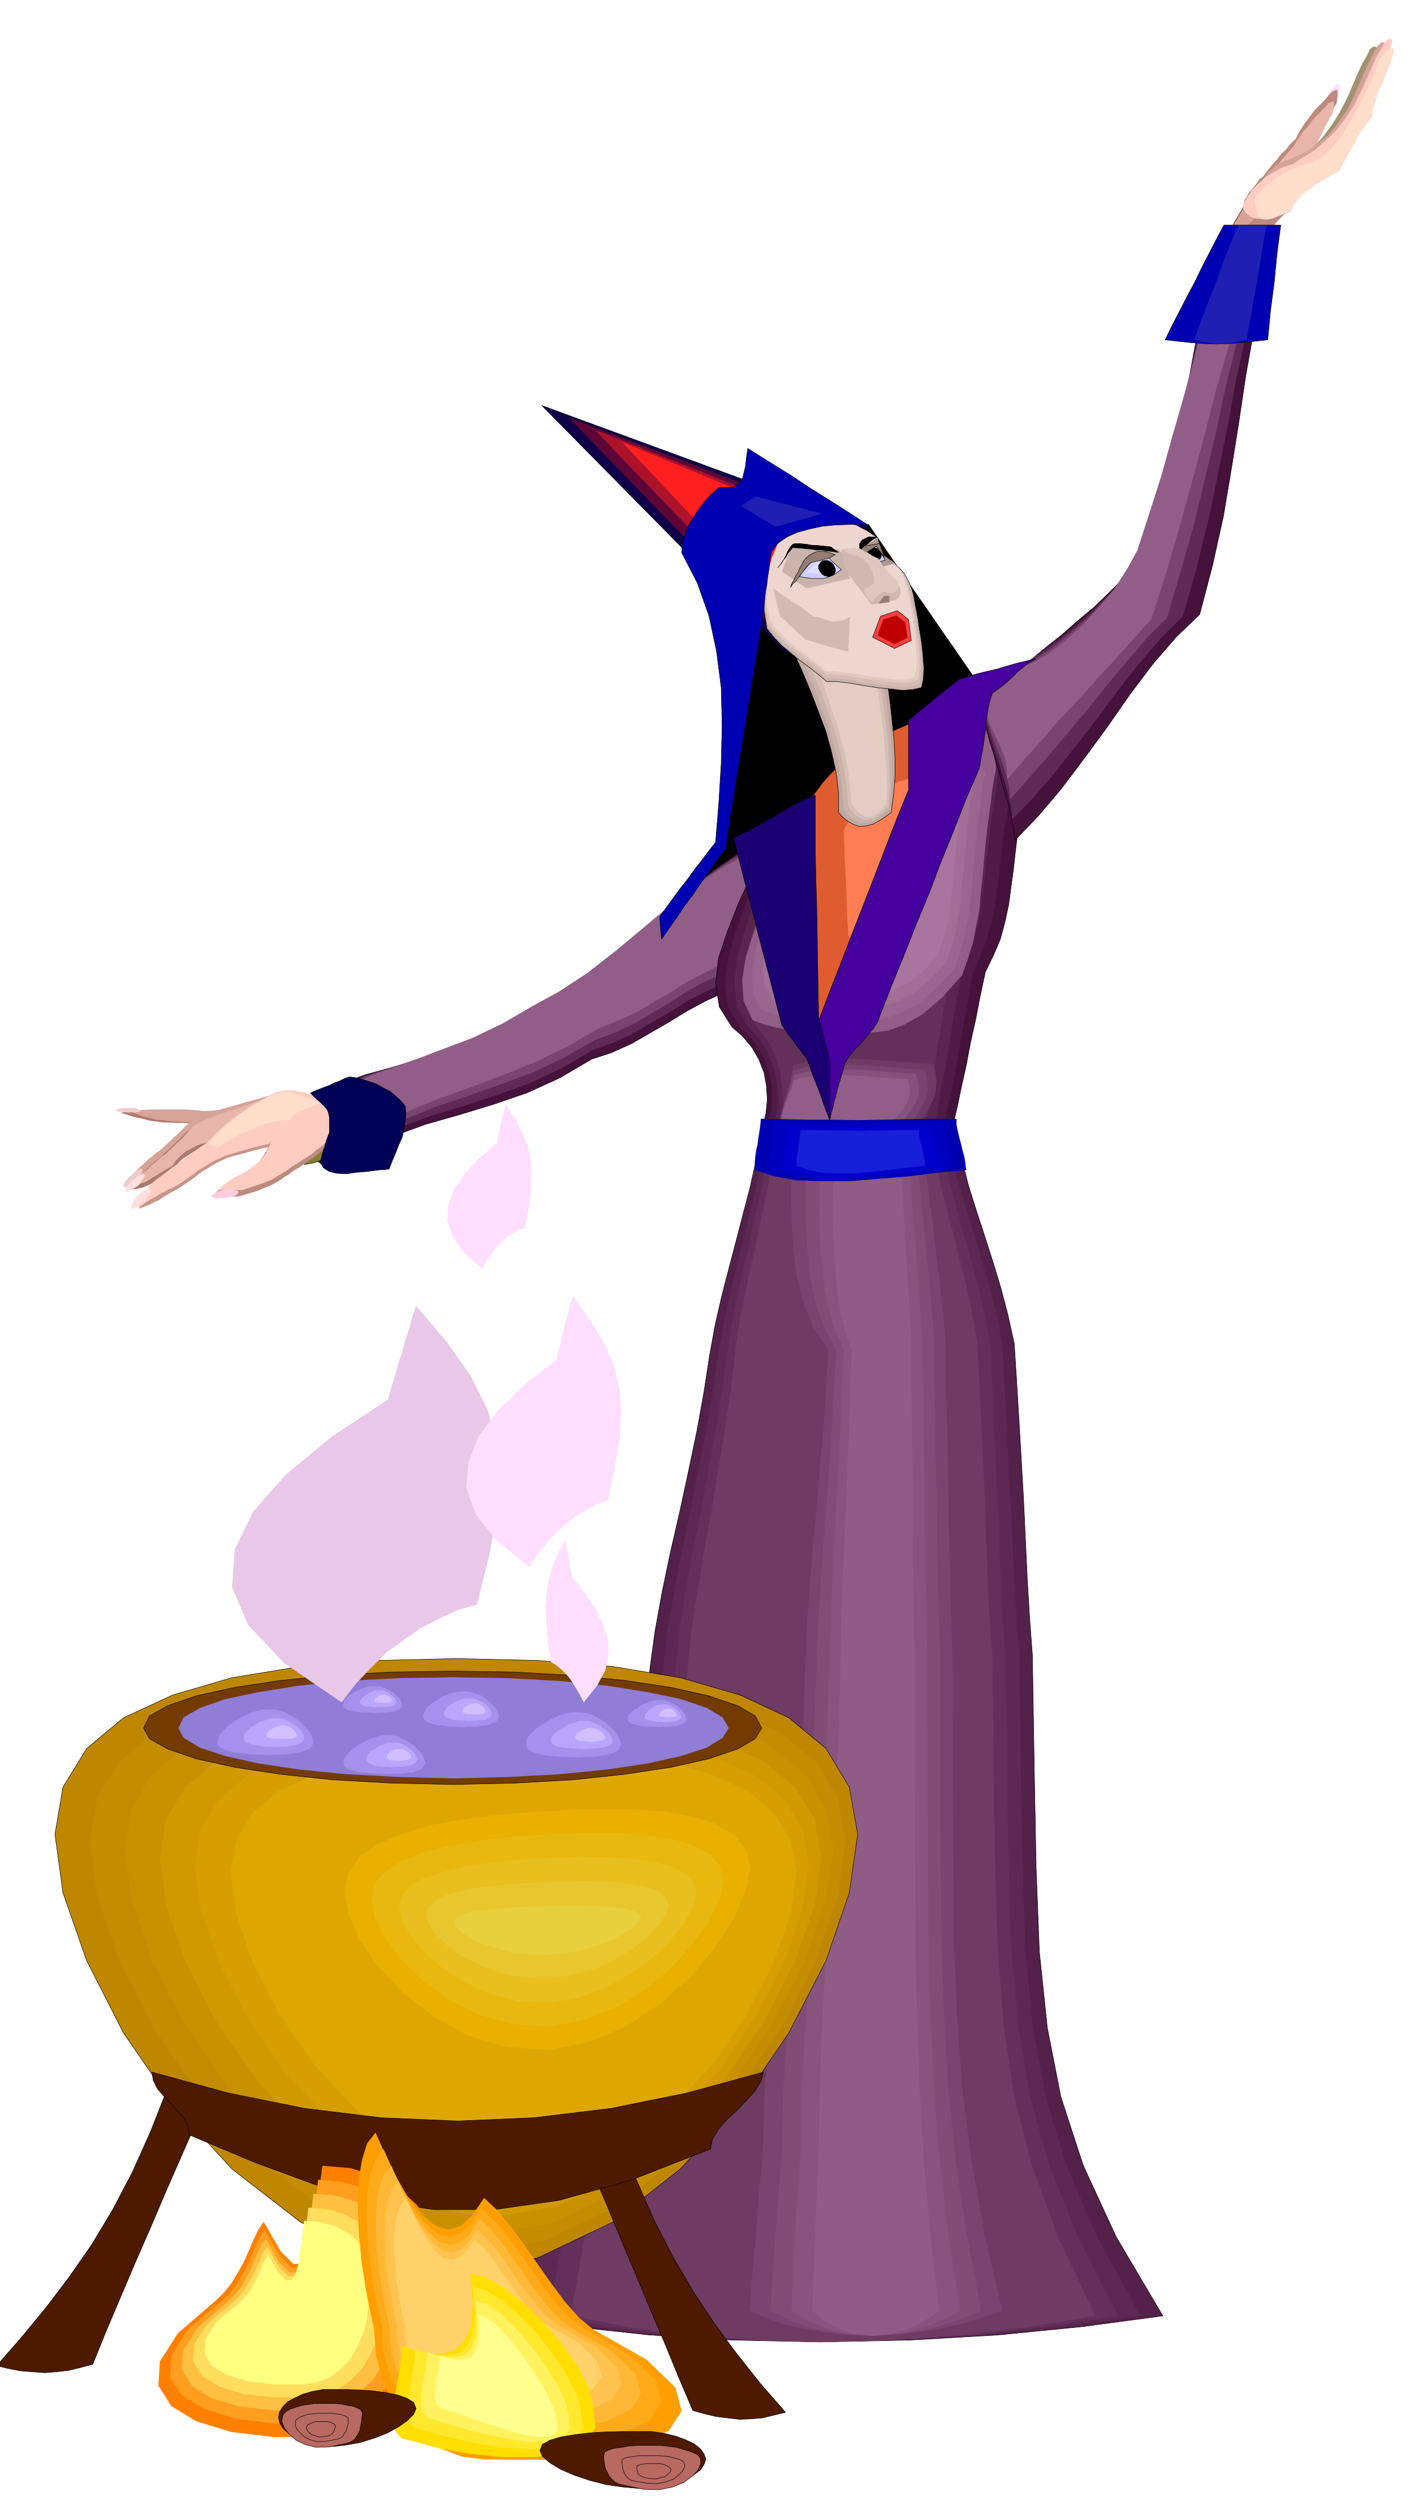 <svg xmlns="http://www.w3.org/2000/svg" width="490.455" height="866.535" fill-rule="evenodd" stroke-linecap="round" preserveAspectRatio="none" viewBox="0 0 3035 5363"><style>.pen0{stroke:#000;stroke-width:1;stroke-linejoin:round}.brush1{fill:#ffdeff}.pen1{stroke:none}.brush2{fill:#bd8a80}.brush3{fill:#e8b5ab}.brush4{fill:#d6a399}.brush6{fill:#ffccc2}.brush7{fill:#ffdecc}.brush8{fill:#000}.brush13{fill:#45123b}.brush14{fill:#5e2b54}.brush15{fill:#78456e}.brush16{fill:#915e87}.brush19{fill:#633059}.brush27{fill:#6e3b63}.brush31{fill:#4d1a00}.brush33{fill:#c9b3ab}.brush54{fill:#cfcfff}.brush57{fill:#947d75}.brush59{fill:#0000b3}.brush61{fill:#ad7a70}.brush74{fill:#a391eb}.brush75{fill:#b8a6ff}.brush76{fill:#d1bfff}.brush91{fill:#b86961}.brush94{fill:#1f1fb3}</style><path d="M2858 243h-16l-5-2-4-1 3-8 3-6 3-7 3-6 5-9 6-8 7-8 8-8 2 1 3 1-1 7-1 9-2 7-1 9-3 7-3 7-4 7-3 8z" class="pen1 brush1"/><path d="m2704 388 9-12 9-12 9-11 10-11 9-12 11-10 9-12 11-10 6-12 6-10 7-11 8-10 7-10 8-10 9-9 9-9 6-7 6-7 6-6 6-3 3-2 3 4v9l-2 16-7 12-6 13-7 13-6 13-7 12-6 14-6 12-6 14-12 26-11 23-11 20-9 17-9 14-8 12-7 9-6 7-17 5-14 4-13 2-10 1-10-3-6-3-4-6-1-6-1-6 1-5 2-7 4-6 4-8 7-8 7-9 10-9z" class="pen1 brush2"/><path d="m2706 397 9-11 9-10 9-11 9-10 8-11 9-10 9-11 9-10 6-10 7-10 6-9 8-9 7-9 7-9 7-8 8-7 6-7 6-6 6-7 6-3 4-2 2 3v7l-2 15-7 11-6 12-6 12-6 12-6 12-6 12-6 12-5 12-12 24-11 22-10 18-9 16-9 12-8 11-7 8-6 7-15 5-12 4-12 2-9 1-9-2-5-2-4-5-1-6-1-6 1-5 2-6 4-6 4-8 6-7 7-9 9-8z" class="pen1 brush3"/><path d="m2623 523 11-21 11-17 10-17 10-16 9-17 11-16 10-17 13-18 6 11 8 9 7 7 9 7 8 6 8 8 8 9 8 12-20 6-16 12-16 15-14 20-14 21-13 24-14 23-13 24-12-9-10-9-9-9-5-9-4-10v-9l4-10 9-10z" class="pen0 brush4"/><path d="m2631 540 9-15 16-18 19-22 21-19 21-17 21-9h17l15 13-14 7-14 14-15 18-15 21-16 22-16 23-15 22-14 20-13-9-9-7-8-8-5-7-3-8 2-7 6-7 10-7z" class="pen1 brush2"/><path d="m2668 452 6-15 6-14 7-14 8-12 8-12 12-9 14-6 18-1 22-15 23-15 22-19 22-22 20-26 19-30 18-35 17-40 13-29 11-19 6-13 6-5 5-1 6 3-3 18-5 22-6 23-6 24-7 22-5 23-5 21-2 21-21 27-20 25-21 24-21 23-23 21-22 22-24 21-23 23-12-4-8-1h-7l-6 2h-17l-11-3-14-5z" class="pen1" style="fill:#a39173"/><path d="m2678 450 6-12 6-13 6-14 8-13 8-15 11-13 13-13 17-10 24-9 25-12 24-16 24-19 21-26 21-30 18-36 17-42 14-29 10-19 7-12 6-5 5-2 5 3-4 18-6 21-8 22-7 23-8 22-6 22-6 20-2 21-22 24-22 25-23 23-22 24-23 23-21 24-21 25-17 29-13 2-11 3-11 1-9 1-9-1-8-3-9-5-8-7z" class="pen1 brush4"/><path d="m2668 448 3-14 8-14 9-14 14-13 14-13 18-11 19-10 22-7 23-15 24-15 22-19 23-22 20-26 20-30 17-35 18-40 13-29 11-19 6-12 6-5 5-2 6 3-5 19-6 21-8 21-8 22-9 21-7 21-6 20-2 20-28 27-31 28-31 27-28 26-25 24-18 25-9 23 3 22-16 5-15 5-15 4-13 3-15-1-11-3-11-8-7-10z" class="pen1 brush6"/><path d="m2693 427 5-9 8-8 9-10 13-9 13-11 16-9 17-9 20-8 22-5 22-12 20-19 20-24 18-30 19-33 17-35 18-35 3-15 4-11 5-10 6-7 6-7 6-4 6-3 7-1-4 17-6 19-8 19-7 20-9 18-6 19-6 19-3 19-9 10-9 13-8 12-8 15-9 15-8 15-9 16-9 18-17 9-15 9-16 9-14 11-14 9-11 12-10 12-7 15-23 9-17 7-13 2-9-1-7-6-4-8-3-13-2-16z" class="pen1 brush7"/><path d="m1864 1125 31 45 31 45 31 45 32 46 31 45 32 46 31 45 32 46-53 94-54 85-59 73-61 59-68 42-72 24-80 2-85-20-19 18-18 19-19 18-18 19-19 18-18 19-18 18-18 19 53-84 41-84 28-86 18-85 9-86 3-86-3-86-6-86 6-19 8-18 7-19 9-18 7-19 8-18 8-19 9-18 27-6 29-4 27-6 29-4 27-5 28-5 28-5 28-4z" class="pen0 brush8"/><path d="m1864 1127-701-257 525 532 176-275z" class="pen0" style="fill:#0f0047"/><path d="m1862 1138-81-31-80-30-80-30-80-30-81-31-79-30-81-30-79-30 59 61 60 62 60 62 60 62 60 61 60 62 60 61 61 62 19-32 21-31 19-31 21-31 20-32 20-31 20-32 21-31z" class="pen1" style="fill:#5e0538"/><path d="m1860 1151-74-29-73-28-73-29-72-28-73-29-73-29-73-29-72-28 54 57 55 57 55 57 55 57 54 57 55 57 54 57 55 57 18-30 18-28 18-29 19-28 18-29 18-27 18-29 19-27z" class="pen1" style="fill:#ad122b"/><path d="m1858 1164-523-216 392 417 131-201z" class="pen1" style="fill:#ff1f1f"/><path d="m1603 2115 3-33 7-39 8-45 11-47 10-48 9-44 7-40 5-31-66 33-65 45-66 54-65 58-66 57-66 54-66 45-65 33-67 40-69 32-72 24-71 22-73 20-71 25-69 31-65 41 15 12 16 14 15 13 16 15 15 13 16 14 15 14 16 15 66-42 71-32 71-26 74-21 72-22 73-25 70-32 68-40 43-14 42-19 40-23 40-23 39-24 41-22 42-19 46-13z" class="pen0 brush13"/><path d="m1600 2096 2-30 5-36 7-41 9-42 8-43 8-39 6-35 3-28-64 31-64 44-64 50-63 55-64 54-64 52-64 43-63 34-65 38-68 31-70 25-70 23-71 22-70 26-67 31-64 41 15 11 15 11 16 11 16 12 16 11 16 11 16 12 17 12 65-41 68-32 71-26 72-22 71-23 72-26 68-32 66-39 43-15 41-19 39-23 39-22 38-24 40-21 42-19 45-13z" class="pen1 brush14"/><path d="m1596 2073 1-26 4-32 6-35 7-37 6-39 6-35 5-31 2-25-63 31-62 43-61 49-61 52-62 51-62 48-62 42-62 34-64 37-66 31-69 26-69 24-71 23-68 27-67 31-62 40 16 8 17 9 16 9 17 9 16 9 17 9 16 9 18 11 62-41 67-31 69-28 72-24 70-25 70-26 67-32 65-37 43-16 41-19 37-22 38-22 36-24 39-21 40-19 45-15z" class="pen1 brush15"/><path d="m1594 2053-1-23 3-27 4-31 6-32 4-34 5-31 2-28 1-21-61 31-60 40-60 46-58 49-59 49-59 46-61 40-60 33-62 36-65 31-69 26-68 26-69 24-68 28-65 31-61 38 16 6 17 7 17 7 17 7 16 7 18 7 16 7 18 8 62-40 66-32 68-28 70-25 69-26 69-28 66-32 63-37 42-17 40-18 36-21 37-21 36-23 38-20 40-20 44-15z" class="pen1 brush16"/><path d="m1661 1762 79-23 74-38 70-49 69-53 68-55 71-48 74-39 80-23-8 37-7 40-8 42-7 45-8 46-8 49-9 51-8 54-4 33-4 36-5 36-5 38-8 37-10 37-15 35-17 35-11 51-10 52-11 49-9 48-10 45-9 43-9 39-8 38-61 2-50 9-44 11-40 14-42 13-44 11-51 8-60 4 8-11 2-12-2-13-5-13-7-15-5-14-3-14 3-12 7-30 3-29-2-30-5-28-11-28-15-26-20-24-23-20-27-43-8-49 6-55 19-57 24-61 28-61 26-59 22-56z" class="pen0 brush13"/><path d="m1671 1762 72-23 69-38 65-48 65-53 64-54 66-48 69-39 74-21-8 36-7 40-8 41-7 44-8 45-8 49-8 51-8 54-4 33-4 36-4 36-5 38-8 37-10 37-13 35-16 35-10 51-9 52-9 49-8 48-9 45-9 43-8 39-7 38-56 2-47 9-41 11-38 14-38 13-40 11-46 8-54 4 7-11 2-12-3-13-5-13-6-15-5-14-4-14 2-12 6-30 3-29-1-30-5-28-10-28-14-26-18-24-21-20-25-43-7-49 7-55 16-57 22-61 25-61 24-59 21-56z" class="pen1" style="fill:#4f1c45"/><path d="m1682 1762 66-23 63-38 61-48 60-52 59-54 61-47 64-38 67-22-8 36-7 39-7 41-7 44-9 45-7 48-8 51-7 54-4 33-4 36-4 36-4 38-7 37-9 37-12 35-14 35-10 51-9 52-8 49-8 48-9 45-7 43-8 39-7 38-51 2-42 9-37 11-34 14-35 13-37 11-42 8-50 4 6-11 1-12-3-13-4-13-6-15-4-14-3-14 3-12 6-30 3-29-2-30-4-28-10-28-12-26-17-24-20-20-23-43-6-49 6-55 16-57 20-61 23-61 22-59 19-56z" class="pen1" style="fill:#59264f"/><path d="m1693 1762 60-23 58-38 56-47 56-52 54-53 56-47 58-38 62-22-7 36-7 39-8 41-8 43-9 45-8 48-8 50-7 54-3 33-3 36-4 36-4 38-7 37-8 37-11 35-13 35-8 51-8 52-8 49-7 48-8 45-6 43-7 39-6 38-47 2-38 9-34 11-30 14-32 13-33 11-39 8-45 4 5-11 2-12-3-13-3-13-5-15-4-14-1-14 2-12 4-30 2-29-2-30-4-28-8-28-11-26-15-24-17-20-21-43-5-49 5-55 14-57 18-61 21-61 20-59 17-56z" class="pen1 brush19"/><path d="m1701 1781 55-22 50-35 46-45 45-48 44-49 48-44 50-36 57-21-1 17 5 21 7 23 9 25 8 23 8 23 4 20 2 17-3 15-3 16-3 18-2 20-3 20-3 23-3 25-3 28-3 32-3 34-4 36-3 36-7 35-7 36-11 35-12 33-44 49-41 35-39 22-35 13-33 4-30 1-26-3-22-1-17-1h-64l-25-3-25-4-26-7-23-9-19-41-3-45 8-50 17-53 21-56 23-55 22-55 17-52z" class="pen1 brush16"/><path d="m1714 1794 47-19 44-30 39-38 40-41 38-43 41-38 43-31 49-19v14l5 17 7 18 11 19 10 17 11 16 8 12 8 9-4 18-3 17-2 17-2 19-3 18-2 22-3 25-3 31-3 29-2 31-4 33-3 33-6 33-7 33-9 32-11 31-41 44-38 31-36 19-32 11-31 4-27 1-24-2-19 1-13-2-16-1h-42l-25-3-24-2-24-6-23-7-17-38-2-42 7-46 16-48 19-51 22-50 20-51 16-47z" class="pen1" style="fill:#99668f"/><path d="m1727 1805 40-15 37-24 33-31 34-33 32-35 34-32 35-27 40-18 3 10 6 13 9 13 12 14 12 11 13 10 12 5 12 1-4 20-2 17-3 16-1 16-2 17-2 22-3 25-2 33-3 27-3 29-3 29-3 30-5 29-6 30-8 29-10 28-37 40-35 28-33 17-29 9-28 3h-25l-21-1-17 3-9-3h-52l-23-2-23-2-23-4-20-7-16-35-3-38 7-41 14-44 17-46 20-46 18-46 14-44z" class="pen1" style="fill:#a16e96"/><path d="m1742 1818 31-12 30-19 28-23 28-26 26-28 27-26 28-23 31-17 3 5 8 9 9 8 13 9 14 6 15 3 17-2 18-8-4 22-2 19-2 15v15l-2 16-1 21-4 26-3 35-3 24-2 26-3 27-2 27-5 26-6 27-8 26-9 25-33 35-31 24-30 14-26 8-25 2h-22l-19 1-15 4-5-4h-46l-22-1-22-2-21-4-19-6-14-31-2-34 6-37 13-39 16-42 18-41 16-41 13-39z" class="pen1" style="fill:#a8759e"/><path d="m1721 1751 2 52 2 54 2 52 3 54 2 52 2 54 3 52 3 54 3 6 5 6 4 7 6 7 4 6 5 6 4 7 5 7 25-68 26-67 26-68 27-67 25-68 26-67 26-68 27-67v-35l1-19 2-19v-20l1-19 1-18 1-16-44 14-41 18-39 21-36 25-34 27-29 31-26 35-20 39z" class="pen0" style="fill:#de5c30"/><path d="m1811 1781 1 27 1 29 1 27 2 29 1 28 1 28 1 28 2 29 4 6 6 7 4 6 6 7 13-36 14-35 13-36 14-35 13-36 14-36 14-36 14-35v-19l1-10 1-10v-11l1-9v-10l1-8-23 6-21 10-21 11-19 13-19 14-15 18-14 18-11 21z" class="pen1" style="fill:#ff7d52"/><path d="M1637 2424h414l13 61 15 59 17 54 18 55 17 53 17 56 15 57 14 63 5 78 5 83 5 86 5 87 4 86 4 86 5 83 6 80 4 247 4 210 7 180 17 162 29 148 48 147 71 154 100 169-172 23-182 18-190 11-191 4-188-4-179-11-166-18-146-23 9-42 9-42 9-42 9-41 9-42 9-42 9-41 10-41 12-133 27-132 38-132 44-132 42-132 38-132 27-132 12-131 11-80 15-83 18-86 20-87 19-88 18-86 15-83 12-78 12-66 14-61 15-58 15-57 15-58 15-57 14-62 14-65z" class="pen0" style="fill:#54214a"/><path d="M1648 2424h385l11 61 15 59 16 54 17 55 16 53 16 56 15 57 12 63 4 78 5 83 4 86 5 87 4 86 4 86 5 83 6 80 3 247 4 210 6 180 16 162 27 148 45 147 66 154 94 169-161 23-170 18-178 11-177 4-176-4-167-11-154-18-135-23 8-42 8-42 8-42 9-41 8-42 9-42 8-41 9-41 11-133 26-132 35-132 40-132 39-132 36-132 26-132 12-131 9-80 15-83 16-86 19-87 17-88 17-86 14-83 11-78 12-66 13-61 13-58 15-57 14-58 14-57 13-62 13-65z" class="pen1" style="fill:#5c2952"/><path d="M1658 2424h358l11 61 13 59 15 54 15 55 15 53 15 56 13 57 12 63 4 78 4 83 4 86 4 87 3 86 4 86 4 83 6 80 3 247 4 210 6 180 15 162 25 148 41 147 62 154 86 169-149 23-158 18-164 11-164 4-163-4-155-11-143-18-126-23 7-42 8-42 7-42 9-41 8-42 8-42 8-41 8-41 9-133 25-132 32-132 38-132 37-132 33-132 24-132 11-131 8-80 13-83 15-86 18-87 16-88 16-86 13-83 11-78 10-66 13-61 12-58 14-57 12-58 13-57 12-62 12-65z" class="pen1 brush19"/><path d="M1669 2424h328l10 61 13 59 13 54 15 55 13 53 14 56 12 57 11 63 4 78 4 83 4 86 4 87 3 86 3 86 4 83 6 80 3 247 3 210 6 180 13 162 22 148 38 147 56 154 80 169-137 23-145 18-151 11-152 4-150-4-143-11-131-18-116-23 6-42 8-42 7-42 8-41 7-42 8-42 7-41 8-41 9-133 21-132 30-132 35-132 33-132 31-132 22-132 10-131 8-80 13-83 14-86 16-87 14-88 15-86 12-83 9-78 9-66 12-61 12-58 13-57 12-58 12-57 11-62 11-65z" class="pen1 brush27"/><path d="M1706 2413h274l4 60 6 58 7 55 7 54 6 54 7 55 6 58 6 63 1 77 2 84 2 85 2 88 1 86 2 86 2 82 3 80 1 248 1 210 2 180 7 162 11 148 19 148 27 153 39 170-67 23-70 17-73 10-72 4-73-4-68-10-64-17-55-23 3-42 3-42 4-42 4-42 3-42 3-41 4-42 4-41 4-133 11-132 14-132 17-132 16-132 15-132 10-132 5-132 3-80 6-83 7-86 8-87 7-88 8-86 5-83 5-78-31-45-21-51-15-57-8-61-4-66-1-67 2-68 6-67z" class="pen1 brush15"/><path d="M1735 2413h228l4 60 6 58 5 55 6 54 5 54 6 55 5 58 5 63v77l2 84 1 85 2 88 1 86 2 86 2 82 3 80v248l1 210 2 180 6 162 9 148 15 148 23 153 32 170-56 23-58 17-61 10-61 4-61-4-56-10-53-17-46-23 2-42 3-42 3-42 3-42 3-42 3-41 3-42 4-41 3-133 9-132 11-132 14-132 13-132 12-132 8-132 5-132 3-80 5-83 6-86 7-87 6-88 6-86 4-83 5-78-25-45-18-51-13-57-6-61-4-66v-67l2-68 4-67z" class="pen1" style="fill:#804d75"/><path d="M1765 2413h183l3 60 3 58 4 55 5 54 4 54 4 55 4 58 5 63 1 77 1 84 1 85 2 88v86l2 86 1 82 2 80 1 248 1 210 1 180 5 162 7 148 12 148 18 153 26 170-44 23-47 17-49 10-49 4-49-4-45-10-42-17-37-23 1-42 3-42 1-42 3-42 2-42 3-41 3-42 3-41 2-133 8-132 9-132 12-132 10-132 10-132 7-132 4-132 2-80 4-83 4-86 5-87 4-88 5-86 3-83 4-78-20-45-14-51-10-57-6-61-3-66 1-67 2-68 4-67z" class="pen1" style="fill:#87547d"/><path d="M1793 2413h138l2 60 3 58 3 55 3 54 3 54 4 55 3 58 4 63v77l1 84 1 85 1 88v86l1 86 1 82 2 80v248l1 210 1 180 4 162 5 148 9 148 13 153 20 170-34 23-36 17-36 10-36 4-37-4-34-10-32-17-27-23 1-42 2-42 1-42 2-42 1-42 2-41 2-42 2-41 2-133 5-132 7-132 9-132 7-132 8-132 6-132 3-132 1-80 3-83 4-86 4-87 3-88 4-86 2-83 3-78-16-45-11-51-7-57-4-61-3-66 1-67 2-68 3-67z" class="pen1" style="fill:#8f5c85"/><path d="m880 4547-12-2h-10l-11-2h-10l-11-2-10-1-11-1h-10l-6 73-10 67-16 62-19 58-24 53-27 51-30 48-31 49 25 5 25 3 24 2 24 1 22-2 23-2 22-5 23-5 7-57 8-56 7-56 8-56 7-57 8-56 7-56 8-56z" class="pen0 brush31"/><path d="m1703 1398 23 1 25 4 25 6 26 7 25 6 25 6 25 4 26 2 3 38 5 39 4 38 4 39 2 38v39l-3 39-5 39-21 15-18 10-16 4-14 1-13-5-11-6-11-9-9-10v-41l-5-43-10-45-12-44-17-45-17-44-18-43-18-40z" class="pen0" style="fill:#bfa8a1"/><path d="m1714 1398 21 1 23 4 22 6 24 7 22 6 23 6 22 4 23 2 3 37 6 38 4 37 5 39 2 37 1 38-2 37-4 39-19 15-15 10-14 4-12 1-12-5-10-6-9-9-8-10-2-40-5-42-10-44-12-43-16-45-16-43-18-42-17-39z" class="pen1 brush33"/><path d="m1727 1398 18 1 20 4 20 5 21 7 20 5 21 6 19 4 20 2 4 37 5 37 5 37 5 38 2 37 2 37v37l-2 38-16 15-13 9-13 4-10 1-10-4-9-6-8-9-7-10-3-39-6-42-10-43-12-43-15-44-16-42-17-41-15-38z" class="pen1" style="fill:#d6bfb8"/><path d="m1740 1398 15 1 18 4 17 5 18 7 17 5 18 6 17 4 17 2 4 36 6 37 5 36 5 37 3 36 3 37 1 37-1 37-13 14-11 9-10 4-9 1-9-4-8-6-8-9-7-9-3-39-6-40-9-43-11-42-15-43-14-42-15-41-15-37z" class="pen1" style="fill:#e3ccc4"/><path d="m2102 1481 3 29 9 39 11 44 15 48 13 46 13 45 8 39 5 31 49-51 50-59 49-65 50-68 48-69 49-65 50-58 51-49 28-107 23-104 17-101 16-100 15-101 18-100 22-104 29-106-20 4h-16l-13-3-10-4-11-5-13-2h-16l-19 6-23 79-19 85-18 88-17 91-18 90-17 89-20 85-22 79-27 30-30 31-32 32-33 32-35 29-34 30-34 27-33 27-16 9-15 8-15 6-14 7-14 6-13 8-12 9-12 13z" class="pen0 brush13"/><path d="m2108 1485 1 27 7 34 10 36 13 39 12 38 11 37 8 33 3 29 45-47 45-52 46-59 47-60 45-61 46-58 46-53 46-46 30-106 25-102 21-100 20-99 18-100 22-100 24-102 31-105-18 3-13 1-10-4-9-4-10-6-10-2-13-1-16 5-24 77-21 84-20 88-19 90-20 89-20 88-22 84-23 79-26 33-29 35-32 34-34 34-36 31-36 29-35 25-31 21-14 9-13 8-12 6-12 6-12 6-11 7-11 9-10 13z" class="pen1 brush14"/><path d="M2111 1487v25l6 29 9 29 12 31 11 29 10 30 7 28 2 27 39-44 42-48 43-51 44-52 43-54 43-51 41-48 42-42 31-105 28-100 24-100 23-97 21-99 25-98 27-102 33-103-16 3-10-1-9-4-6-4-8-6-8-3-11-1-13 5-25 77-23 83-23 86-22 89-22 88-22 86-23 83-23 77-24 37-29 39-34 37-35 37-37 32-36 29-35 23-29 15-12 9-12 7-11 5-10 6-10 5-10 7-9 8-9 12z" class="pen1 brush15"/><path d="m2115 1488-2 24 5 23 8 22 11 23 10 21 9 23 5 23 1 25 35-41 38-42 39-45 42-44 40-45 41-44 38-43 36-39 33-103 29-100 27-98 26-97 25-98 28-97 30-100 35-102-13 2-8-1-7-4-4-5-5-6-6-4-8-1-11 4-27 75-25 82-25 85-24 89-25 87-24 86-26 81-25 77-22 40-27 42-34 41-36 39-39 34-37 28-34 19-27 10-11 8-9 6-9 5-8 6-9 4-8 6-8 8-8 11z" class="pen1 brush16"/><path d="m981 3558 172 4 162 13 145 24 128 37 105 49 80 66 50 83 18 101-18 125-50 146-80 155-105 154-128 138-145 114-162 77-172 29-174-29-162-77-147-114-127-138-106-154-79-155-51-146-17-125 17-101 51-83 79-66 106-49 127-37 147-24 162-13 174-4z" class="pen0" style="fill:#bf8700"/><path d="m1005 3598 162 3 152 13 137 22 121 35 99 46 75 62 47 77 17 96-17 117-47 137-75 146-99 145-121 131-137 107-152 73-162 27-164-27-152-73-138-107-120-131-100-145-75-146-47-137-16-117 16-96 47-77 75-62 100-46 120-35 138-22 152-13 164-3z" class="pen1" style="fill:#c48c00"/><path d="m1030 3635 152 3 142 12 129 21 113 33 92 44 70 58 45 73 16 90-16 109-45 129-70 136-92 136-113 122-129 102-142 67-152 26-154-26-143-67-130-102-112-122-94-136-70-136-44-129-15-109 15-90 44-73 70-58 94-44 112-33 130-21 143-12 154-3z" class="pen1" style="fill:#c99100"/><path d="m1054 3675 142 3 133 11 120 19 105 31 86 40 66 55 42 68 15 84-15 102-42 120-66 127-86 127-105 114-120 94-133 63-142 24-144-24-133-63-121-94-105-114-88-127-65-127-41-120-14-102 14-84 41-68 65-55 88-40 105-31 121-19 133-11 144-3z" class="pen1" style="fill:#d19900"/><path d="m1078 3714 131 2 124 11 111 18 98 28 80 37 62 50 38 63 14 78-14 95-38 112-62 118-80 118-98 105-111 87-124 59-131 22-133-22-124-59-113-87-97-105-81-118-61-118-38-112-13-95 13-78 38-63 61-50 81-37 97-28 113-18 124-11 133-2z" class="pen1" style="fill:#d69e00"/><path d="m1103 3753 121 2 114 10 102 16 91 27 74 34 56 47 36 58 13 71-13 88-36 103-56 109-74 109-91 97-102 81-114 54-121 21-123-21-114-54-104-81-89-97-75-109-56-109-35-103-12-88 12-71 35-58 56-47 75-34 89-27 104-16 114-10 123-2z" class="pen1" style="fill:#dea600"/><path d="m1176 3885 87-5h81l74 5 65 11 52 16 41 24 25 31 10 40-10 48-25 59-41 63-52 63-65 58-74 49-81 34-87 17-89-7-82-24-75-41-64-50-54-57-40-58-25-56-8-48 8-40 25-34 40-28 54-22 64-19 75-13 82-10 89-6z" class="pen1" style="fill:#e8b000"/><path d="m1176 3935 75-3h71l64 4 56 9 45 13 36 19 22 24 8 32-8 39-22 48-36 50-45 51-56 46-64 40-71 27-75 14-77-6-71-20-65-33-55-40-47-46-35-46-22-45-7-38 7-33 22-26 35-23 47-18 55-15 65-11 71-8 77-5z" class="pen1" style="fill:#e8b80f"/><path d="m1176 3986 63-3 59 1 54 3 48 7 39 9 30 15 19 18 7 25-7 29-19 35-30 38-39 38-48 34-54 30-59 21-63 11-65-4-60-16-54-25-47-30-40-35-29-34-18-34-6-28 6-25 18-20 29-17 40-13 47-12 54-8 60-7 65-3z" class="pen1" style="fill:#e8bf1f"/><path d="m1176 4038 51-2h49l43 2 39 5 31 6 25 9 15 12 6 17-6 19-15 24-25 25-31 26-39 23-43 20-49 13-51 8-54-3-49-10-44-17-38-19-33-24-23-23-15-22-5-19 5-17 15-14 23-12 33-8 38-8 44-5 49-4 54-2z" class="pen1" style="fill:#e8c72e"/><path d="m1176 4089 39-1h37l34 1 30 3 24 2 19 5 12 6 5 8-5 9-12 13-19 12-24 14-30 11-34 11-37 7-39 4-41-2-38-5-35-9-29-9-25-12-18-12-12-11-3-9 3-10 12-6 18-7 25-3 29-4 35-3 38-2 41-1z" class="pen1" style="fill:#e8cf3d"/><path d="m1761 1125 6-4 6-3 7-2 7-1 6-1h13l7 1 5 3 8 3 8 4 9 5 9 5 11 6 10 6 12 8v9l3 11 2 5 3 6 3 6 4 6 11 5 11 8 9 8 9 10 6 10 6 12 5 12 4 14 3 18 5 25 4 27 5 30 3 28 2 28-1 23-4 19-17 4-23 2-27-3-29-3-32-5-29-5-27-3h-20l-15-13-15-12-16-12-16-12-17-14-17-14-17-18-15-19-6-39 1-37 7-36 14-31 17-29 24-23 27-17 31-11z" class="pen0 brush33"/><path d="m1753 1123 6-4 7-2 8-3h8l7-1h8l7 1 7 1 6 3 8 3 8 3 9 5 9 5 10 5 9 6 11 8v9l4 11 2 5 3 6 3 6 3 6 11 5 11 7 9 8 9 10 6 9 6 12 4 12 4 14 2 18 5 24 5 27 5 29 3 28 2 27-1 23-4 19-16 4-22 2-27-3-29-3-31-5-28-5-26-3h-20l-15-13-14-12-16-12-16-12-17-14-16-14-17-17-15-19-6-38 1-36 5-35 12-31 16-29 21-23 26-17 30-10z" class="pen1" style="fill:#d4bdb5"/><path d="m1746 1119 6-3 8-2 9-1h26l8 1 7 1 6 3 7 3 8 3 9 5 9 5 10 5 9 6 11 8v9l4 10 1 5 3 5 3 6 4 6 11 5 10 6 9 8 8 9 6 9 6 12 4 12 4 14 3 17 5 24 4 27 5 29 3 27 2 27-1 22-4 18-16 4-22 1-26-3-28-3-30-5-28-4-26-3h-19l-14-13-15-11-16-12-15-11-17-13-16-14-16-17-15-18-7-38v-36l5-35 10-31 14-29 20-23 24-17 30-10z" class="pen1" style="fill:#e0c9c2"/><path d="m1738 1117 7-3 9-1 9-1h20l10 1h9l8 2 5 3 7 3 8 3 9 5 9 4 9 5 10 6 10 7v9l3 11 4 10 6 11 11 5 10 6 9 8 9 10 6 9 6 11 3 11 4 13 3 18 5 23 4 26 4 28 2 27 2 26-1 22-4 18-16 4-20 1-26-3-28-3-29-5-28-4-25-3h-19l-14-13-14-11-15-12-15-10-16-13-15-14-15-16-14-18-7-37-2-35 3-35 9-30 12-29 18-23 23-17 28-10z" class="pen1" style="fill:#edd6cf"/><path d="m1701 1168-23 58 53 36 94-21-15-53-10-9-99-11z" class="pen1 brush33"/><path d="m1873 1220 49-11-24-17-15-37-45 28 35 37z" class="pen1" style="fill:#ad968f"/><path d="m1669 1218 3-3 5-6 5-8 5-9 4-10 5-8 5-6 5-2h9l10 1 9 1 10 2h9l10 1 10 1 10 1 8 6 9 6-13-2-12-1-11-2h-11l-12-2-11-1-12-1-12-1h-5l-4 5-5 6-5 9-6 7-5 8-4 5-3 3z" class="pen0 brush8"/><path d="m1873 1367 17-45 36-12 24 19 6 45-36 17-47-24z" class="pen0" style="fill:#ff4040"/><path d="m1883 1363 13-34 28-9 19 15 5 33-28 14-37-19z" class="pen1" style="fill:#bf0000"/><path d="m1661 1263 10 7 11 8 11 7 11 8 10 6 11 8 10 7 11 9 10 1 10 3 9 3 10 3h9l9-1 10-3 12-6-2 13v24l-1 6v8l-1 10v14l-12-3-11-3-12-3-11-3-12-4-11-3-12-4-11-3-8-7-7-6-7-7-6-6-7-6-6-6-7-6-6-5-1-3-2-7-3-11-2-10-3-12-2-9-2-7 1-1z" class="pen1" style="fill:#d1bab3"/><path d="m1716 1237 5-9 7-7 6-8 8-8 8-3 9-2 9-3 10-1 6 6 7 7 7 6 8 7-9 6-9 6-10 4-11 3h-25l-13-2-13-2z" class="pen0 brush54"/><path d="m1733 1228 3-6 6-5 4-6 5-6 6-2 6-1 6-1 7-1 10 8 10 10-7 4-6 4-8 2-7 2h-17l-9-1-9-1z" class="pen1" style="fill:#dedeff"/><path d="m1853 1203 1-6 2-5 2-6 2-5 5-3 5-2 5-3 6-1 4 6 5 7 5 8 5 9-9 2-8 3-8 3-7 5-8-6-7-6z" class="pen0 brush54"/><path d="m1841 1175 10 9 11 9 10 9 11 9 10 9 11 9 10 9 12 10 2 6 3 6 1 5 1 6-1 4-2 5-3 4-5 4-7 1-6 1-7 1-6 2-7 1-6 1-7 1-6 1-7-10-7-9-7-10-7-9-8-10-6-9-7-9-6-9-3-11-2-10-1-6-1-5-1-6-1-5 8-1 8-1 9-1 10-1z" class="pen1" style="fill:#cfb8b0"/><path d="m1772 1202 6 1 7 4 5 6 3 7v6l-3 6-6 3-6 2-8-2-5-3-5-6-3-6v-7l4-6 4-4 7-1zm103-27 5 1 5 3 4 5 3 6-1 5-2 4-4 2-4 2-8-2-5-2-4-4v-5l-1-6 3-5 3-3 6-1z" class="pen0 brush8"/><path d="m1708 1247 8-11 8-10 7-10 9-9 9-2 10-2 9-3 10-2 7-4 8-4-6-2-6-2-6-2-5-1h-13l-5 1-5 2-10 5-8 7-5 7-4 8-4 7-3 8-5 7-4 9-4 7-3 9 5-8 6-5zm152-62 21-13 17 24-10-30-37 6-6 7 15 6z" class="pen0 brush57"/><path d="m1885 1295 13-17h11v14l-24 3z" class="pen1 brush57"/><path d="m1845 1181 8-8 9-6 9-8 10-6-6-1h-11l-4 2-9 4-6 8v15z" class="pen0 brush8"/><path d="m1840 1175 4 1 5 3 6 3 6 3 5 3 6 4 6 3 7 3 3 5 4 6 4 6 6 6 4 6 6 7 7 6 9 7 1 10-2 7-4 5-5 3h-13l-5-2-2-1-6 2-6 5-7 6-6 10-7-6-6-5-4-8-1-8 4-3 8-4 6-5 4-3-1-6v-6l-2-6-1-5-3-6-3-6-4-6-5-4-3-5-5-3-8-3-7-2-9-3-7-3-6-4-2-3 7-1 7-1 7-1 8-1z" class="pen1" style="fill:#dec7bf"/><path d="m1605 962 27 17 32 20 34 21 36 24 35 22 35 22 31 20 29 19-36-2-33 1-31 3-27 6-26 7-22 10-19 13-14 18-3 17-2 18-3 18-2 18-3 17-2 18-2 18-2 18-10 61-10 62-10 62-10 62-10 61-10 63-10 61-9 63-18 24-17 24-17 24-17 25-18 24-17 25-17 24-17 25-1-7v-6l-1-6v-6l-1-6v-6l-1-6v-5l15-21 15-21 15-20 15-19 15-21 15-19 15-20 15-19 7-86 5-83 2-83-2-80-10-78-16-75-25-71-34-66 2-18 5-18 6-18 10-17 11-18 13-17 15-17 18-16h18l14-2 10-6 8-8 3-13 4-16 2-18 3-21z" class="pen0 brush59"/><path d="m703 2355-14 1-12 4-11 5-8 9-8 9-6 11-4 12v14l-7 18-4 18v16l4 14 8 8 14 4 20-4 28-10 10-15 11-12 9-10 10-6 8-7 6-5 5-5 3-4-2-14-3-12-6-11-7-9-10-9-10-5-12-4-12-1z" class="pen0" style="fill:#808030"/><path d="m559 2362-20 3-18 6-19 4-19 5-19 2-19 2h-20l-20-3h-95l-18 2-18 1-15 3 16 5 16 5 15 3 15 4 15 2 15 2h15l15 1h17l18 1 18 1 18 1h17l18 1 18 1 18 1 4-7 5-6 4-7 5-6 4-7 5-7 4-7 5-6z" class="pen1 brush61"/><path d="m559 2362-18 3-17 5-18 4-17 5-18 2-18 2h-19l-19-2-19-1h-72l-16 1-16 1-14 3 14 5 15 5 14 3 15 4 14 1 14 2 14 1 14 1h16l17 1h17l17 1h34l16 1 18 1 3-6 5-6 3-6 5-6 4-7 4-6 4-6 4-6z" class="pen1 brush4"/><path d="m589 2347-21 6-20 6-23 6-22 7-23 6-22 7-21 7-17 8-10 6-10 8-9 9-9 9-9 8-9 9-9 8-8 8-10 7-10 8-10 8-9 9-9 8-9 9-9 9-9 10 6 2 9 1 9-2 12-3 11-6 14-5 14-9 17-8 9-13 9-10 10-10 12-7 11-8 12-5 12-6 13-3 18-3 18-3 18-3 19-3 17-3 18-3 18-3 18-2-4-9-1-9-1-9 1-9v-18l-1-9-1-8z" class="pen1 brush4"/><path d="m565 2362-19 6-18 7-19 7-18 7-18 6-18 7-18 6-17 7-10 6-10 8-9 9-9 9-9 8-9 9-9 8-8 8-10 8-10 8-10 9-9 9-9 8-9 8-9 9-9 9 6 2 9 1 9-1 12-3 11-5 14-6 14-8 17-8 9-13 9-11 10-10 12-8 11-7 12-5 12-5 13-3 18-4 18-4 18-3 19-3 17-3 18-3 18-3 18-2-5-9-4-9-4-9-3-9-4-9-4-9-4-9-3-8z" class="pen1 brush61"/><path d="m570 2357-18 6-18 6-18 6-18 6-18 6-18 7-18 7-18 8-10 6-9 9-8 9-8 9-9 8-8 8-9 8-9 9-10 7-9 8-10 8-9 9-10 8-10 8-9 8-9 9 5 2h9l8-3 12-4 12-8 14-8 14-9 16-9 9-13 10-10 11-9 12-6 11-6 12-4 12-3 13-3 17-3 18-3 18-2 18-2 17-3 18-2 18-2 18-2-4-10-4-9-4-9-4-8-5-9-3-9-5-9-3-8z" class="pen1 brush3"/><path d="m739 2390-14-9-14-8-16-8-16-8-19-7-20-4-21-1-21 4-20 9-18 11-20 11-18 13-19 13-19 15-18 17-18 20-15 10-14 11-15 10-14 11-15 10-14 11-15 10-14 11-4 6-4 6-4 6-4 7-5 6-4 6-5 6-4 8 10-4 11-4 10-5 11-5 9-6 10-6 10-6 10-5 11-7 10-7 10-7 10-7 11-9 15-9 18-11 24-11 12-4 20-5 25-7 29-7 28-7 28-5 24-2 19 1 9-5 9-2 8-2 8-2 7-5 8-8 8-14 9-20z" class="pen1" style="fill:#c7948a"/><path d="m737 2390-13-11-14-10-17-10-17-8-20-7-21-4-22-1-22 4-19 10-19 11-19 11-18 13-19 13-18 16-18 16-18 19-15 10-15 11-15 10-14 12-15 10-14 11-15 11-14 11-5 6-4 6-4 6-3 7-4 6-3 7-4 7-3 8 9-6 9-6 9-6 10-5 9-6 10-5 9-5 10-4 12-7 11-7 9-7 11-7 11-9 15-9 18-11 24-11 12-4 20-6 25-7 29-7 28-7 28-5 23-2 19 1 11-5 12-2 11-2 10-1 8-5 8-7 6-13 5-18z" class="pen1 brush6"/><path d="m604 2396-7 9-5 11-4 11-3 13-6 12-5 14-9 14-10 15-12 9-12 9-14 8-13 9-14 8-13 9-12 9-11 11h56l22-6 19-6 15-6 15-6 11-6 10-6 8-6 9-5 10-8 14-8 14-10 16-10 14-12 15-11 13-12 11-10 1-8v-6l-3-7-2-6-4-7-2-6-1-6 3-6-6-11-10-10-14-10-17-5-18-1-18 6-17 14-14 26z" class="pen1 brush2"/><path d="m598 2402-7 7-3 10-3 9-1 12-4 12-4 12-7 13-10 13-11 8-10 9-12 7-12 7-13 6-12 8-11 8-9 10h51l19-6 17-6 14-5 13-5 9-6 9-5 8-5 8-5 9-7 12-7 13-9 15-9 13-11 13-9 11-10 10-9v-7l1-6-2-6-1-5-2-6v-12l4-5-3-14-9-12-14-11-16-5-19-1-19 8-19 16-16 29z" class="pen1 brush6"/><path d="m686 2366-7 3-8 4-10 4-10 4-10 4-9 5-6 6-3 7-22 1-21 4-20 6-19 8-19 8-19 10-18 10-18 12-6-3-4-2-4-2-5-1 10-13 12-12 12-12 15-11 13-12 16-10 15-11 18-9 9-7 9-5 9-4 9-2 8-3h16l9 2 4 1 7 2 8 3 10 3 8 3 9 3 7 3 5 3z" class="pen1 brush7"/><path d="m482 2553 5-1h11l5 1 6 1 3 3-2 4-5 4-9 2-10 3h-18l-4 1-6-2-2-2 1-5 6-4 3-2 5-1 5-2h6z" class="pen1" style="fill:#ffccde"/><path d="m281 2522 8-8 8-4 5-3 4 1v3l-2 7-6 7-7 8-9 6-7 6-6 2-3-1-1-5 3-5 5-7 8-7zm-3-145h10l8 2 5 2 3 2-3 1-5 2h-15l-5 1-6-1h-5l-5-1h-3l-6-2-1-2 2-2 6-1 3-1h17z" class="pen1" style="fill:#edcccc"/><path d="m296 2565 8-8 9-5 7-2 5 2-1 3-2 7-6 7-6 9-9 6-8 6-7 3h-3l-1-5 2-7 4-8 8-8zm-11-32 8-8 8-5 5-2 5 2v2l-3 6-5 7-7 9-9 5-7 5-7 3h-3l-1-5 3-6 5-7 8-6z" class="pen1" style="fill:#ffdede"/><path d="m973 3585 133 2 124 7 112 11 99 15 80 18 62 21 38 22 14 26-14 23-38 22-62 21-80 18-99 15-112 12-124 7-133 3-134-3-125-7-113-12-98-15-82-18-61-21-39-22-13-23 13-26 39-22 61-21 82-18 98-15 113-11 125-7 134-2z" class="pen0" style="fill:#733b00"/><path d="m973 3598 118 2 111 6 100 10 88 14 72 15 55 19 34 20 13 23-13 21-34 21-55 18-72 16-88 13-100 10-111 6-118 3-120-3-110-6-101-10-87-13-72-16-54-18-35-21-11-21 11-23 35-20 54-19 72-15 87-14 101-10 110-6 120-2z" class="pen1" style="fill:#8f7dd6"/><path d="m1703 2285 33-9 36-4 36-1 39 1 39 2 39 3 39 3 39 3 5 17 2 18-1 17-3 17-7 15-8 16-11 15-11 17-76 26-60 16-48 7-36 1-29-7-20-11-16-15-11-15 1-17 4-16 4-17 6-16 4-17 5-16 3-17 3-16z" class="pen1 brush27"/><path d="m1703 2297 30-9 34-4 34-1 37 1 36 2 37 3 36 3 37 3 5 15 2 16v14l-3 15-6 13-8 14-9 14-11 15-71 23-57 14-46 6-34 1-27-7-19-10-15-13-10-14v-15l4-14 4-15 5-14 4-15 5-14 3-14 3-13z" class="pen1 brush15"/><path d="m1705 2306 28-7 31-3 32-2 34 1 33 1 35 3 33 2 34 3 5 13 2 14v13l-3 13-6 12-7 13-9 12-10 13-67 20-52 13-42 6h-32l-25-6-19-9-14-12-10-12 1-13 3-13 4-13 5-12 4-13 5-12 4-13 3-12z" class="pen1" style="fill:#85527a"/><path d="m1705 2317 26-7 29-3 29-1 32 1 31 1 32 3 32 2 32 2 3 11 2 12-1 11-2 11-6 10-6 10-9 10-9 12-62 18-49 11-39 4-30 1-23-5-17-8-13-10-9-10 1-11 3-11 3-11 5-10 4-12 5-10 3-11 3-10z" class="pen1 brush16"/><path d="m1633 2400 52 1 52 1h51l51 1 51-1 53-1 53-1h57v13l3 14 3 13 4 15 3 13 4 14 2 13 2 15-64 6-64 8-63 5-61 5h-59l-54-2-48-9-41-13v-15l1-13 2-14 3-13 2-15 2-13 2-14 1-13z" class="pen1 brush59"/><path d="m1661 2407 45 1 45 2h90l45-1h45l47-1 49-1v12l2 13 3 12 3 13 3 12 3 12 1 13 2 13-56 6-55 7-55 5-52 4h-51l-47-2-42-8-36-12v-13l1-13 1-12 3-12 2-13 2-12 1-13 1-12z" class="pen1" style="fill:#0000bf"/><path d="M1690 2417h114l38 1 37-1h120v10l2 11 3 10 3 12 3 11 3 11 1 11 2 12-48 5-47 5-48 5-44 3h-44l-39-2-36-7-30-9v-12l1-11 1-11 3-11 1-12 2-10 1-11 1-10z" class="pen1" style="fill:#00c"/><path d="M1718 2424h31l31 1h31l32 1 30-1h33l32-1h35v9l1 9 2 9 3 10 2 9 2 11 2 9 1 11-40 4-39 5-38 4-37 3h-36l-32-1-29-6-25-9v-11l1-9 1-11 2-9 1-10 1-9 1-9 1-9z" class="pen1" style="fill:#171fd9"/><path d="m1781 2403 3-15 4-13 3-14 4-13 3-14 4-13 4-14 4-12 3-14 9-14 12-15 15-15 13-16 13-15 9-14 4-12 27-69 27-66 26-66 27-65 25-66 27-66 26-67 29-67 3-19 4-20 3-21 3-21 2-21 3-21 4-20 6-18 15-11 12-9 10-9 9-8 8-9 10-8 12-10 18-10-21 5-21 5-21 6-20 6-21 5-21 5-20 6-20 6-14 11-14 11-14 11-13 11-14 11-13 11-14 11-13 11v150l-25 61-24 62-24 62-24 62-24 61-24 63-24 61-24 63 2 11 3 12 3 11 3 12 3 11 3 12 3 11 3 12v105l1 16z" class="pen0" style="fill:#45009e"/><path d="M1750 1706v118l1 60 2 61 1 60 1 61 1 59 1 59 3 11 3 11 3 12 3 12 3 11 3 12 3 11 3 12v127l-7-18-6-16-6-18-6-16-7-17-6-16-6-17-6-15-7-9-7-9-7-9-6-9-7-9-7-9-6-9-6-8-13-51-13-50-13-50-13-50-13-51-13-50-13-50-12-49 21-11 22-11 21-12 22-12 21-13 22-12 22-12 24-9z" class="pen0" style="fill:#1a0073"/><path d="m1240 3673 15 1 17 5 15 8 15 10 12 11 10 11 6 11 3 12-3 8-6 7-10 4-12 4-15 2-15 2h-17l-15 1-19-1h-18l-19-2-17-2-16-4-12-4-8-7-2-8 2-12 8-11 12-11 16-11 17-10 19-8 18-5 19-1z" class="pen1 brush74"/><path d="M1255 3692h9l11 4 9 4 10 7 8 6 7 7 4 7 2 8-2 5-4 4-7 2-8 3-10 1-9 1h-11l-9 1-12-1h-12l-12-1-11-1-11-3-8-2-5-4-1-5 1-8 5-7 8-7 11-6 11-7 12-4 12-4h12z" class="pen1 brush75"/><path d="M1270 3707h4l5 2 5 2 5 3 7 6 4 7-4 5-7 3h-5l-5 1h-5l-4 1-7-1h-6l-6-1h-5l-9-3-3-5 3-7 9-6 5-3 6-2 6-2h7z" class="pen1 brush76"/><path d="m996 3628 12 1 14 4 12 5 12 9 9 8 9 9 5 9 2 9-2 6-5 6-9 3-9 4-12 1-12 2h-14l-12 1-15-1h-14l-15-2-14-1-13-4-9-3-6-6-2-6 2-9 6-9 9-9 13-8 14-9 15-5 14-4 15-1z" class="pen1 brush74"/><path d="M1007 3643h8l8 3 8 3 9 5 5 5 6 6 3 6 2 6-2 3-3 4-6 2-5 3-9 1-8 1h-8l-8 1-9-1h-9l-9-1-8-1-9-3-5-2-4-4-1-3 1-6 4-6 5-6 9-5 8-5 9-3 9-3h9z" class="pen1 brush75"/><path d="m1020 3654 7 1 8 5 5 5 3 6-3 3-5 3h-8l-7 1-10-1h-9l-7-3-2-3 2-6 7-5 9-5 10-1z" class="pen1 brush76"/><path d="M805 3617h10l10 4 9 4 10 6 7 6 6 7 4 6 2 8-2 5-4 4-6 2-7 3-10 1-9 1h-10l-10 1-12-1h-11l-12-1-10-1-10-3-7-2-5-4-1-5 1-8 5-6 7-7 10-6 10-6 12-4 11-4h12z" class="pen1 brush74"/><path d="M814 3626h6l6 2 6 3 6 4 5 4 4 4 2 4 2 5-2 3-2 3-4 1-5 2h-6l-6 1h-6l-6 1-8-1h-6l-7-1h-6l-6-2-4-1-4-3v-8l4-4 4-4 6-4 6-4 7-3 6-2h8z" class="pen1 brush75"/><path d="m823 3635 6 1 7 4 4 4 2 4-2 3-4 2h-7l-6 1-7-1h-6l-5-2-2-3 2-4 5-4 6-4 7-1z" class="pen1 brush76"/><path d="M1416 3647h10l10 4 9 4 10 6 7 6 6 7 4 6 2 8-2 5-4 4-6 2-7 3-10 1-9 1h-10l-10 1-11-1h-11l-12-1-10-1-10-3-8-2-5-4-1-5 1-8 5-6 8-7 10-6 10-6 12-4 11-4h11z" class="pen1 brush74"/><path d="M1425 3656h6l6 2 6 3 7 4 9 9 4 10-4 5-9 3-7 1-6 1h-6l-6 1-8-1h-6l-7-1-6-1-6-2-4-1-4-3v-7l4-5 4-5 6-4 6-4 7-3 6-2h8z" class="pen1 brush75"/><path d="m1435 3665 6 1 6 4 4 5 2 5-2 2-4 1h-6l-6 1-7-1h-7l-5-1-2-2 2-5 5-5 7-4 7-1z" class="pen1 brush76"/><path d="m578 3667 15 1 17 5 16 8 15 10 12 11 11 12 6 11 3 12-3 8-6 7-11 4-12 4-15 2-16 2h-17l-15 1-18-1h-18l-19-2-17-2-16-4-12-4-9-7-2-8 2-12 9-11 12-12 16-11 17-10 19-8 18-5 18-1z" class="pen1 brush74"/><path d="M593 3686h10l11 4 9 4 10 7 8 6 6 7 4 7 2 8-2 5-4 4-6 3-8 3-10 1-9 2h-11l-10 1-12-1h-11l-12-2-11-1-10-3-8-3-5-4-1-5 1-8 5-7 8-7 10-6 11-7 12-4 11-4h12z" class="pen1 brush75"/><path d="M608 3701h4l5 2 5 2 5 3 7 7 4 8-4 4-7 3h-15l-4 1-6-1h-17l-6-2-4-1-3-2v-6l3-4 4-4 6-3 5-3 6-2 6-2h6z" class="pen1 brush76"/><path d="m833 3722 13 1 14 5 13 6 13 9 10 9 9 10 5 10 3 10-3 6-5 7-9 3-10 4-13 1-13 2h-14l-13 1-16-1h-16l-16-2-15-1-14-4-10-3-7-7-2-6 2-10 7-10 10-10 14-9 15-9 16-6 16-5 16-1z" class="pen1 brush74"/><path d="M844 3738h9l9 3 8 4 9 6 6 5 6 6 3 6 2 6-2 4-3 4-6 3-6 3-9 1-8 1h-9l-9 1-10-1h-9l-10-1-9-1-9-3-6-3-4-4-1-4 1-6 4-6 6-6 9-5 9-6 10-4 9-3h10z" class="pen1 brush75"/><path d="m857 3752 9 1 8 5 6 5 3 5-3 4-6 4-8 1-9 1-10-1-9-1-7-4-2-4 2-5 7-5 9-5 10-1z" class="pen1 brush76"/><path d="m450 4488-12-1-11-1-11-1-11-1-12-2-11-1-11-1-11-1-37 94-39 87-42 80-45 75-48 69-50 66-52 63-54 62 25 6 26 5 25 2 27 2 25-2 26-3 25-6 27-7 30-74 31-73 31-73 32-73 31-73 32-73 32-73 32-72zm793 102 10-2 12-1 10-2 12-1 10-2 11-1 11-1h12l34 94 38 87 41 80 44 75 45 68 49 66 50 63 54 62-25 6-25 6-25 2-24 1-25-3-25-3-25-6-25-7-31-73-30-73-31-73-30-72-31-73-30-73-31-72-30-72z" class="pen0 brush31"/><path d="m326 4445 164 45 164 33 164 20 165 7 163-7 165-20 163-33 165-45-6 20-12 20-19 21-20 21-22 20-18 21-13 21-4 21-171 67-153 43-140 20H931l-127-19-126-34-131-48-140-59-4-20-9-17-14-16-14-15-15-16-13-15-9-18-3-18z" class="pen0 brush31"/><path d="m692 4646 60 5 56 17 47 26 40 36 27 43 15 50 1 54-15 60-5 57-14 55-21 49-28 43-35 35-39 27-43 17-46 7-104 1-92-11-75-23-53-32-28-44 3-52 39-61 79-68 19-18 16-20 14-23 13-23 11-25 10-23 10-21 12-18 36 63 28 28 20-2 15-23 9-40 7-49 5-51 6-46z" class="pen1" style="fill:#ff8000"/><path d="m683 4676 54 5 50 15 43 23 35 33 25 38 14 44v49l-13 54-5 52-12 49-20 44-25 40-31 31-35 25-39 15-41 6h-94l-82-10-68-21-48-29-26-39 3-47 35-55 72-61 16-15 15-18 12-21 12-21 9-23 10-20 9-20 10-16 33 57 25 25 19-1 13-21 9-36 6-43 5-47 5-41z" class="pen1" style="fill:#ff9e1f"/><path d="m673 4706 48 4 44 13 38 21 32 29 22 34 12 39v44l-12 48-5 46-10 44-17 39-22 35-28 28-31 22-35 14-36 5h-84l-73-8-61-18-42-26-23-36 3-41 31-49 64-55 15-14 13-16 11-19 10-18 8-20 8-18 8-17 9-14 29 51 23 22 15-1 13-18 7-33 6-38 5-42 5-37z" class="pen1" style="fill:#ffbf40"/><path d="m662 4736 42 3 39 13 33 18 28 25 19 29 10 35v38l-10 41-4 40-9 39-15 34-19 31-24 25-27 19-31 12-32 5h-74l-64-7-53-16-37-23-20-31 3-37 27-43 57-48 12-12 12-14 9-16 10-16 7-17 8-16 6-15 9-12 25 44 20 19 13-1 11-16 6-28 5-34 4-36 4-32z" class="pen1" style="fill:#ffde5e"/><path d="m653 4764 36 3 33 10 29 16 23 22 16 26 10 30v33l-9 36-3 34-9 33-13 29-16 27-21 21-23 17-26 10-27 4h-64l-55-6-46-14-32-19-17-27 2-31 24-37 49-41 11-11 10-12 8-14 8-14 6-15 6-14 6-13 7-10 21 38 17 17 12-1 9-14 6-24 4-30 4-31 4-28z" class="pen1" style="fill:#ffff80"/><path d="m1039 4715-25 37-25 23-27 8-27-8-31-25-31-41-33-58-34-76-18 23-11 35-7 43-2 53 2 58 6 65 11 70 16 75 4 55 14 52 21 47 30 42 34 34 41 26 44 17 48 6 129 1 114-10 91-22 63-31 27-42-13-50-62-60-115-65-31-26-30-34-29-39-29-41-29-42-29-39-29-35-28-26z" class="pen1" style="fill:#ff9e00"/><path d="m1033 4738-22 33-23 21-24 7-25-7-27-23-28-37-30-53-31-69-16 21-11 32-7 39-2 48 2 53 6 59 10 63 15 68 3 50 13 48 19 43 27 39 31 30 36 24 40 15 44 6h117l104-9 82-19 58-28 25-39-11-46-56-54-103-60-30-24-27-30-27-35-26-37-27-39-26-35-27-31-26-24z" class="pen1" style="fill:#ffab19"/><path d="m1030 4760-21 31-20 19-22 6-23-6-25-21-25-33-27-48-27-62-16 19-10 28-6 36-1 43 1 47 6 53 9 57 13 62 3 45 11 43 18 39 24 34 29 28 33 21 36 14 40 5h105l93-8 74-18 52-25 22-35-11-41-50-48-94-54-26-22-24-27-24-32-24-33-24-35-23-32-23-29-23-21z" class="pen1" style="fill:#ffb836"/><path d="m1024 4783-19 27-18 17-19 6-20-6-22-19-22-30-24-43-25-55-14 17-8 25-6 32-1 38 1 42 5 48 8 51 11 54 3 41 10 38 16 35 22 31 25 24 30 20 32 12 35 5h94l83-7 67-16 46-23 20-31-9-37-45-44-84-48-24-19-21-24-22-28-21-29-21-31-21-29-21-25-21-19z" class="pen1" style="fill:#ffc44f"/><path d="m1018 4805-16 23-16 15-17 5-17-4-19-16-19-27-21-38-21-48-12 15-8 22-5 27-1 34 1 37 4 42 7 45 10 48 2 35 9 34 14 30 19 27 21 22 26 17 28 10 31 5h83l73-7 58-14 41-20 18-27-9-32-39-38-73-42-21-17-19-21-19-25-18-26-19-27-18-25-19-23-19-16z" class="pen1" style="fill:#ffd16b"/><path d="m1009 4877 33 8 41 24 43 34 44 43 39 46 33 48 22 44 9 38 5 46-23 33-45 20-60 10h-70l-71-7-67-12-55-15-25-6-13-15-5-22 1-28 4-33 6-34 5-35 3-32 27 10 30 8h29l27-8 20-20 15-32 4-48-6-65z" class="pen1" style="fill:#ffde00"/><path d="m1015 4905 28 8 36 23 38 33 39 41 34 44 29 45 20 40 8 34 4 38-20 26-40 13-52 4-61-4-62-9-58-14-47-13-21-5-11-13-5-20 1-23 4-29 5-29 5-29 2-28 23 9 25 6h25l23-6 17-17 12-28 4-41-5-56z" class="pen1" style="fill:#ffe82e"/><path d="m1020 4935 24 7 31 22 33 32 34 39 30 41 25 41 17 36 7 29 3 30-18 19-34 7h-44l-52-9-52-11-49-14-39-12-18-5-10-10-5-17 1-19 2-24 5-24 4-25 2-23 19 7 21 5h20l20-5 14-14 11-23 2-34-4-46z" class="pen1" style="fill:#fff25e"/><path d="m1026 4965 19 7 26 21 28 31 29 37 25 38 22 38 14 32 6 24 1 23-15 11-28 1-37-7-43-13-43-13-40-15-32-11-14-4-8-8-3-13 1-15 2-19 4-19 3-20 2-18 15 5 17 5 16-1 15-4 11-11 8-18 2-28-3-36z" class="pen1" style="fill:#ffff8f"/><path d="M1369 5216h29l27 4 25 6 22 8 17 8 14 11 8 11 4 12-4 11-8 12-14 10-17 10-22 7-25 7-27 3-29 2-33-3-35-5-35-9-33-11-30-13-23-14-16-14-5-12 5-13 16-9 23-7 30-5 33-4 35-2 35-1h33zm-651-90h-25l-22 4-21 6-17 8-15 8-11 11-7 11-2 12 2 11 7 12 11 10 15 10 17 7 21 7 22 3 25 2 25-3 29-5 29-9 29-11 24-13 20-14 14-14 5-12-5-13-14-9-20-7-24-5-29-4-29-2-29-1h-25z" class="pen0 brush31"/><path d="M1405 5246h14l17 2 16 2 17 5 13 4 12 5 7 6 3 6v10l-6 13-12 13-18 13-24 10-29 6-34-1-38-8-14-3-11-6-9-9-5-9-5-11-2-11-1-9v-7l2-7 8-4 12-4 16-2 17-3 18-1h36zm-715-90h-14l-14 2-14 2-13 4-12 4-9 5-6 6-2 7-1 9 5 13 10 13 16 14 19 9 24 6 29-1 33-7 11-3 9-6 6-9 5-9 2-11 2-11 1-9 1-7-3-7-7-4-10-4-12-2-14-3-14-1h-28z" class="pen0 brush91"/><path d="M1405 5268h9l12 1 10 1 11 3 8 2 8 3 5 4 2 5-1 6-4 8-8 8-11 9-16 6-19 4-22-1-24-4-10-2-6-4-6-6-3-6-3-8-1-6-1-7v-4l1-4 5-3 8-2 10-1 11-2h35zm-717-91h-9l-9 1-9 1-8 3-9 3-5 3-4 4-1 5v6l3 8 7 8 10 9 12 6 16 4 18-1 22-4 7-2 6-4 4-6 4-6 2-8 2-6v-7l1-4-2-4-5-3-7-3-8-1-10-2h-28z" class="pen0 brush91"/><path d="M1405 5285h11l6 1 6 2 8 4 4 5v2l-2 5-5 4-6 5-9 2-10 3-12-1-12-2-6-2-4-2-3-3-2-3-2-7v-8l3-1 4-2 6-1 6-1h19zm-717-90h-10l-10 3-8 4-2 5-1 2 3 5 3 4 6 5 7 2 9 3 10-1 12-2 6-4 4-6 2-7 1-5-4-4-8-3-5-1h-15z" class="pen0 brush91"/><path d="m733 3652-124-85-77-82-34-81 6-80 39-81 71-80 98-81 121-80 7-26 8-25 7-26 8-24 7-26 8-25 7-25 8-24 67 79 51 73 35 70 21 71 6 73-6 80-17 90-26 105-42 12-39 18-39 20-36 25-37 27-34 33-33 35-31 40z" class="pen1" style="fill:#e8c7e8"/><path d="m1136 3362-71-58-44-56-20-56 4-54 22-56 41-55 56-55 71-55 3-18 5-17 3-17 5-17 4-18 5-17 4-17 6-16 38 54 30 50 20 47 12 49 3 49-3 56-10 62-15 72-24 8-23 12-23 14-21 17-21 18-20 22-19 24-18 28zm-101-640-40-36-24-34-11-33 2-33 12-34 23-33 31-34 39-33 1-11 3-10 1-10 3-10 2-11 3-10 3-10 3-10 21 32 15 31 11 28 7 30 1 30-1 33-5 37-8 43-14 5-13 7-12 8-11 11-12 11-10 13-11 15-9 18zm218 930 28-35 18-33 7-33-1-33-11-34-16-33-23-34-27-33-2-11-2-10-2-10-1-10-2-11-2-10-2-10-2-10-16 31-12 30-8 29-4 29-2 30 2 33 3 38 7 44 9 5 9 7 9 8 10 11 8 11 8 13 8 14 9 17z" class="pen1 brush1"/><path d="m666 2345 13 12 10 9 7 7 6 7 3 7 2 10v33l-3 7-3 8-2 7-2 8-3 7-2 9-2 7-2 9 6 13 13 8 16 4 20 1 21-3 24-2 23-3 24-2 7-18 7-16 7-18 7-16 4-17 3-17 1-17-1-16-10-12-11-10-12-10-14-7-16-9-18-6-19-6-20-3-11 4-10 5-11 4-10 5-11 4-10 4-11 4-10 5z" class="pen0" style="fill:#000057"/><path d="m1601 1052 197 52-137 39-103-63 43-28z" class="pen1 brush59"/><path d="m1622 1065 143 37-100 28-75-45 32-20z" class="pen1 brush94"/><path d="m2627 483-16 30-16 31-16 31-15 31-16 30-16 31-16 31-15 31 27 3 28 3 27 2 28 1 27-1 28-2 27-3 28-3 3-31 3-31 4-31 4-30 3-31 3-31 4-31 4-30h-122z" class="pen0 brush59"/><path d="m2638 483-15 30-15 31-14 31-14 31-15 30-15 31-14 31-14 31 22 3 24 3 22 2 24 1 22-1 23-2 23-3 24-3 3-31 5-31 3-31 5-30 4-31 5-31 4-31 5-30h-102z" class="pen1 brush59"/><path d="m2648 483-14 30-13 31-14 31-12 31-14 30-13 31-13 31-12 31 18 3 18 3 18 2 18 1 18-1 19-2 19-3 20-3 4-31 5-31 5-31 5-30 4-31 6-31 4-31 6-30h-82z" class="pen1 brush59"/><path d="m2657 483-12 30-12 31-12 31-11 31-12 30-12 31-12 31-11 31 13 3 14 3 13 2 15 1 13-1 15-2 15-3 15-3 5-31 6-31 5-31 6-30 5-31 5-31 5-31 6-30h-62z" class="pen1 brush94"/></svg>
